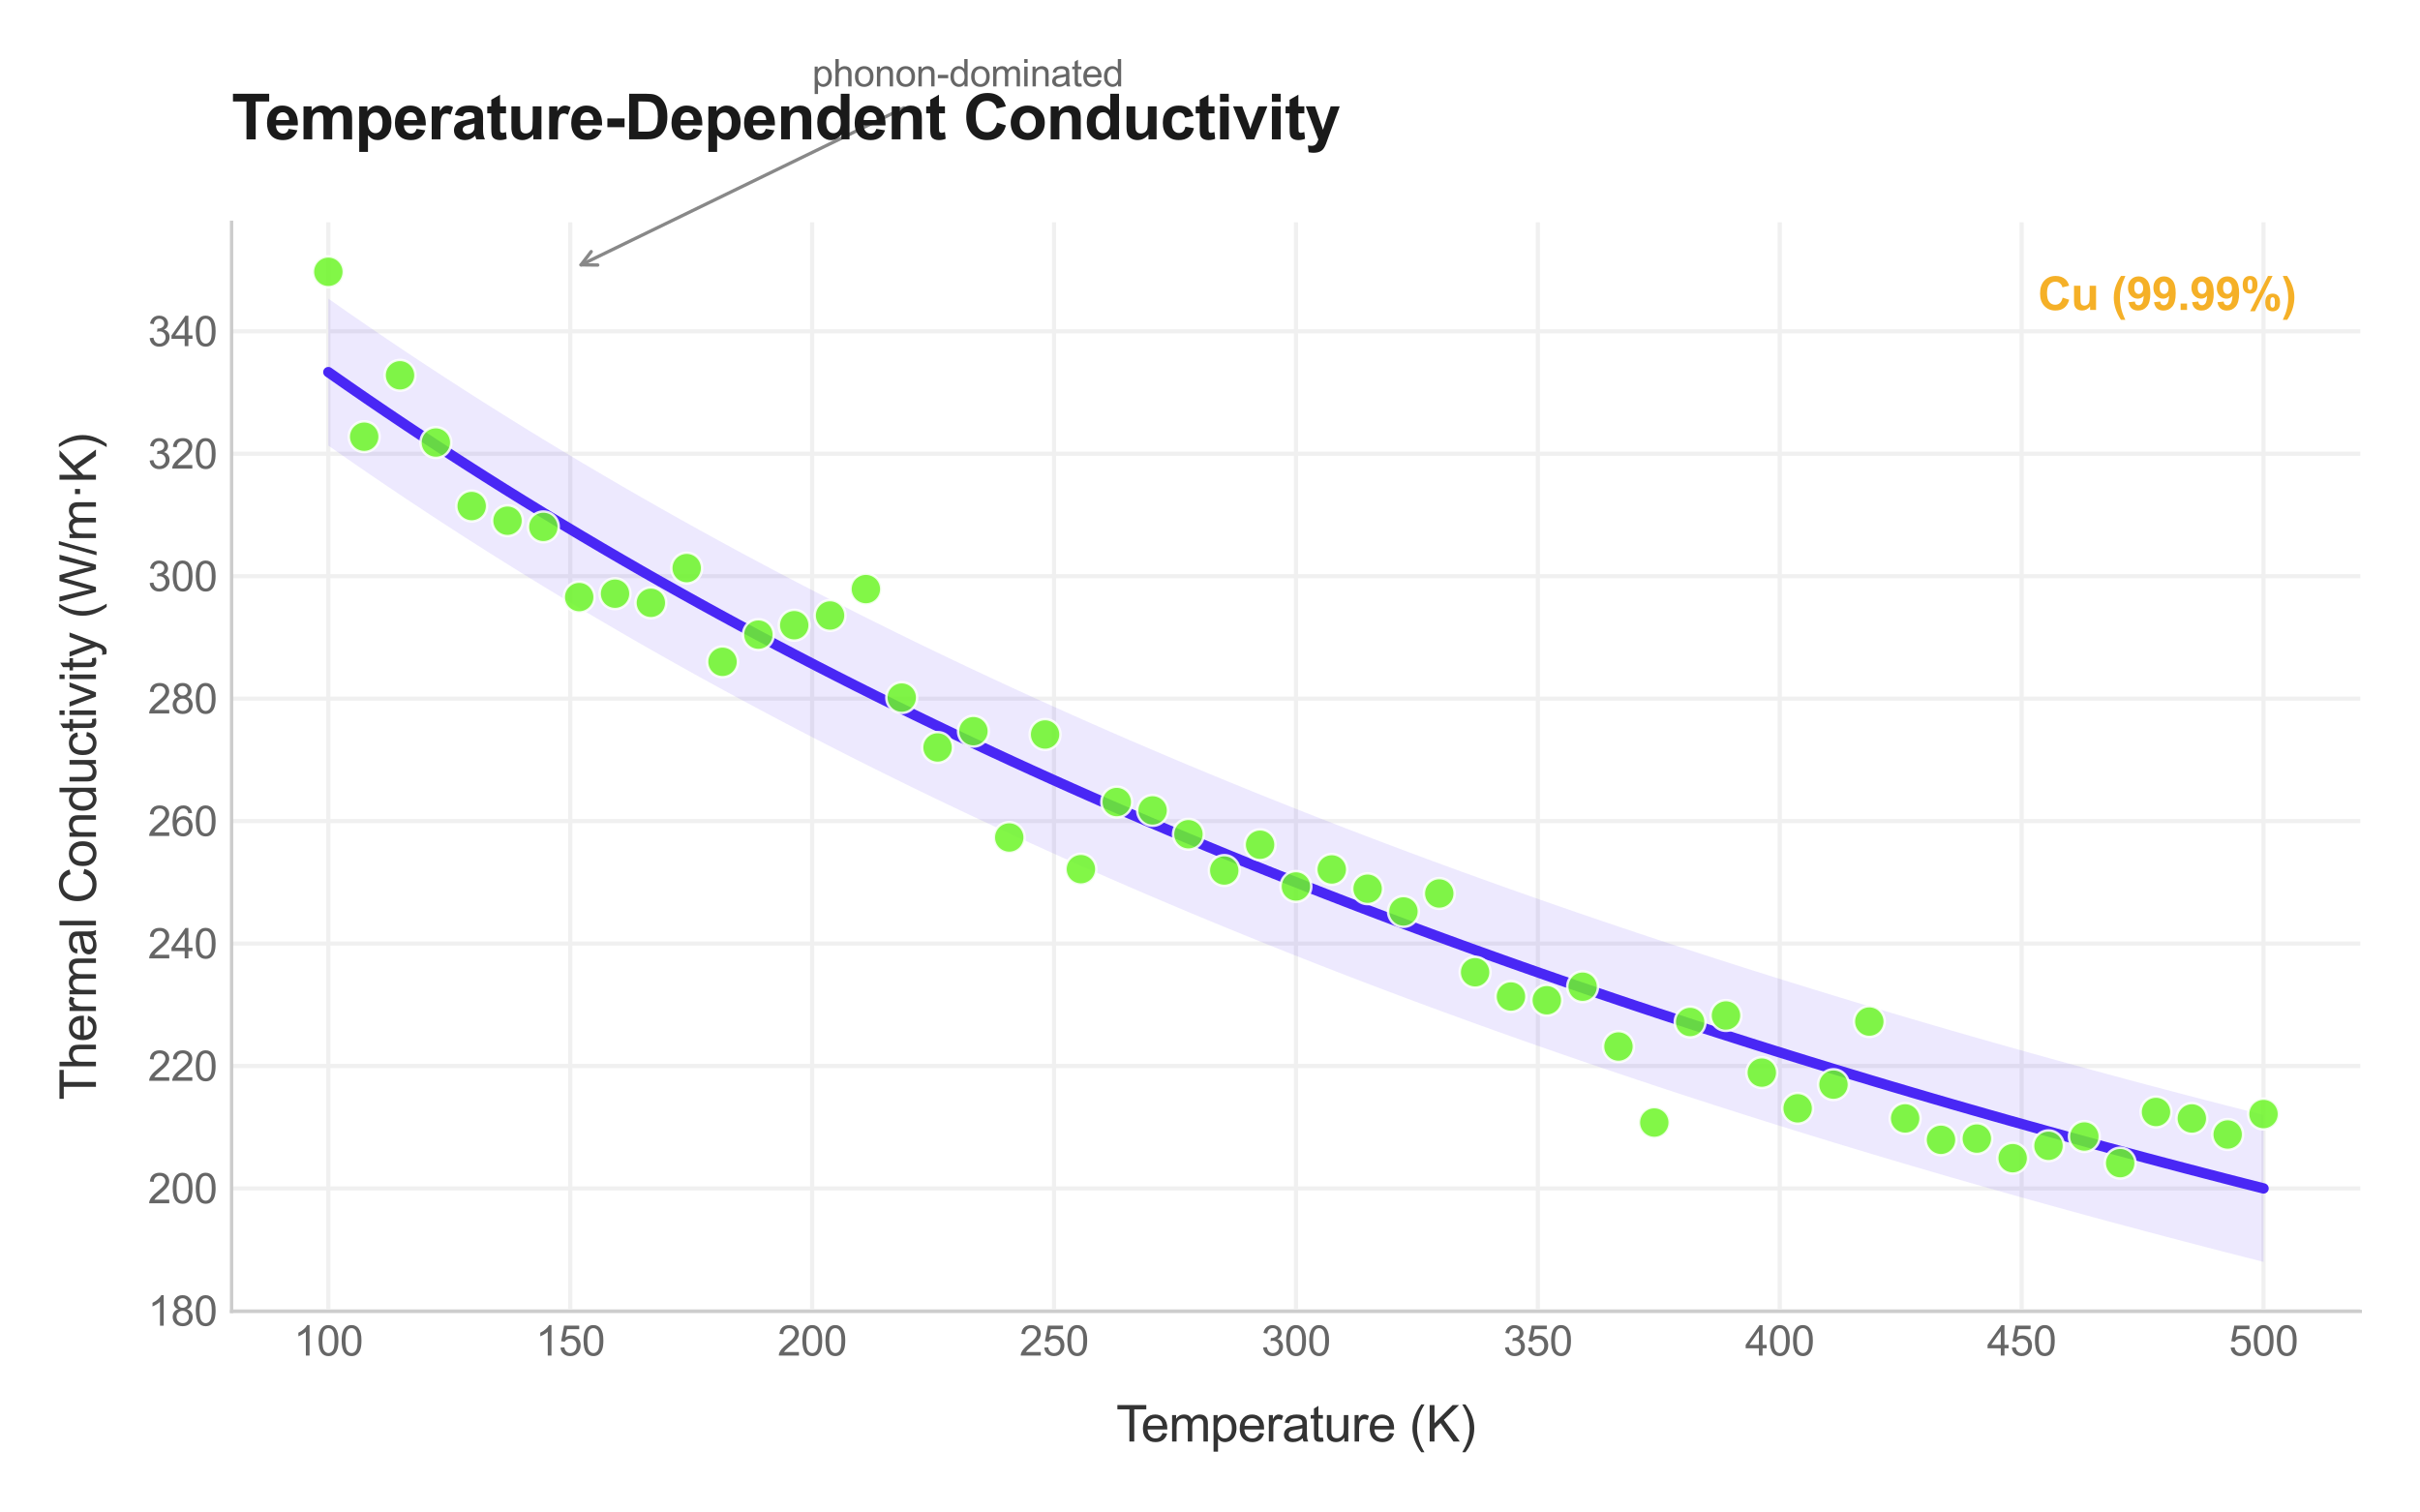<?xml version="1.0" encoding="utf-8" standalone="no"?>
<!DOCTYPE svg PUBLIC "-//W3C//DTD SVG 1.1//EN"
  "http://www.w3.org/Graphics/SVG/1.1/DTD/svg11.dtd">
<svg xmlns:xlink="http://www.w3.org/1999/xlink" viewBox="0 0 583.548 364.532" xmlns="http://www.w3.org/2000/svg" version="1.1">
 <defs>
  <style type="text/css">*{stroke-linejoin: round; stroke-linecap: butt}</style>
 </defs>
 <g id="figure_1">
  <g id="patch_1">
   <path d="M 0 364.532 
L 583.548 364.532 
L 583.548 0 
L 0 0 
z
" style="fill: #ffffff"/>
  </g>
  <g id="axes_1">
   <g id="patch_2">
    <path d="M 55.844 316.226 
L 569.148 316.226 
L 569.148 53.604 
L 55.844 53.604 
z
" style="fill: #ffffff"/>
   </g>
   <g id="matplotlib.axis_1">
    <g id="xtick_1">
     <g id="line2d_1">
      <path d="M 79.176 316.226 
L 79.176 53.604 
" clip-path="url(#p99de732d0a)" style="fill: none; stroke: #f0f0f0; stroke-linecap: round"/>
     </g>
     <g id="text_1">
      <!-- 100 -->
      <g style="fill: #666666" transform="translate(70.835 326.884) scale(0.1 -0.1)">
       <defs>
        <path id="ArialMT-31" d="M 2384 0 
L 1822 0 
L 1822 3584 
Q 1619 3391 1289 3197 
Q 959 3003 697 2906 
L 697 3450 
Q 1169 3672 1522 3987 
Q 1875 4303 2022 4600 
L 2384 4600 
L 2384 0 
z
" transform="scale(0.016)"/>
        <path id="ArialMT-30" d="M 266 2259 
Q 266 3072 433 3567 
Q 600 4063 929 4331 
Q 1259 4600 1759 4600 
Q 2128 4600 2406 4451 
Q 2684 4303 2865 4023 
Q 3047 3744 3150 3342 
Q 3253 2941 3253 2259 
Q 3253 1453 3087 958 
Q 2922 463 2592 192 
Q 2263 -78 1759 -78 
Q 1097 -78 719 397 
Q 266 969 266 2259 
z
M 844 2259 
Q 844 1131 1108 757 
Q 1372 384 1759 384 
Q 2147 384 2411 759 
Q 2675 1134 2675 2259 
Q 2675 3391 2411 3762 
Q 2147 4134 1753 4134 
Q 1366 4134 1134 3806 
Q 844 3388 844 2259 
z
" transform="scale(0.016)"/>
       </defs>
       <use xlink:href="#ArialMT-31"/>
       <use xlink:href="#ArialMT-30" transform="translate(55.615 0)"/>
       <use xlink:href="#ArialMT-30" transform="translate(111.23 0)"/>
      </g>
     </g>
    </g>
    <g id="xtick_2">
     <g id="line2d_2">
      <path d="M 137.506 316.226 
L 137.506 53.604 
" clip-path="url(#p99de732d0a)" style="fill: none; stroke: #f0f0f0; stroke-linecap: round"/>
     </g>
     <g id="text_2">
      <!-- 150 -->
      <g style="fill: #666666" transform="translate(129.165 326.884) scale(0.1 -0.1)">
       <defs>
        <path id="ArialMT-35" d="M 266 1200 
L 856 1250 
Q 922 819 1161 601 
Q 1400 384 1738 384 
Q 2144 384 2425 690 
Q 2706 997 2706 1503 
Q 2706 1984 2436 2262 
Q 2166 2541 1728 2541 
Q 1456 2541 1237 2417 
Q 1019 2294 894 2097 
L 366 2166 
L 809 4519 
L 3088 4519 
L 3088 3981 
L 1259 3981 
L 1013 2750 
Q 1425 3038 1878 3038 
Q 2478 3038 2890 2622 
Q 3303 2206 3303 1553 
Q 3303 931 2941 478 
Q 2500 -78 1738 -78 
Q 1113 -78 717 272 
Q 322 622 266 1200 
z
" transform="scale(0.016)"/>
       </defs>
       <use xlink:href="#ArialMT-31"/>
       <use xlink:href="#ArialMT-35" transform="translate(55.615 0)"/>
       <use xlink:href="#ArialMT-30" transform="translate(111.23 0)"/>
      </g>
     </g>
    </g>
    <g id="xtick_3">
     <g id="line2d_3">
      <path d="M 195.836 316.226 
L 195.836 53.604 
" clip-path="url(#p99de732d0a)" style="fill: none; stroke: #f0f0f0; stroke-linecap: round"/>
     </g>
     <g id="text_3">
      <!-- 200 -->
      <g style="fill: #666666" transform="translate(187.495 326.884) scale(0.1 -0.1)">
       <defs>
        <path id="ArialMT-32" d="M 3222 541 
L 3222 0 
L 194 0 
Q 188 203 259 391 
Q 375 700 629 1000 
Q 884 1300 1366 1694 
Q 2113 2306 2375 2664 
Q 2638 3022 2638 3341 
Q 2638 3675 2398 3904 
Q 2159 4134 1775 4134 
Q 1369 4134 1125 3890 
Q 881 3647 878 3216 
L 300 3275 
Q 359 3922 746 4261 
Q 1134 4600 1788 4600 
Q 2447 4600 2831 4234 
Q 3216 3869 3216 3328 
Q 3216 3053 3103 2787 
Q 2991 2522 2730 2228 
Q 2469 1934 1863 1422 
Q 1356 997 1212 845 
Q 1069 694 975 541 
L 3222 541 
z
" transform="scale(0.016)"/>
       </defs>
       <use xlink:href="#ArialMT-32"/>
       <use xlink:href="#ArialMT-30" transform="translate(55.615 0)"/>
       <use xlink:href="#ArialMT-30" transform="translate(111.23 0)"/>
      </g>
     </g>
    </g>
    <g id="xtick_4">
     <g id="line2d_4">
      <path d="M 254.166 316.226 
L 254.166 53.604 
" clip-path="url(#p99de732d0a)" style="fill: none; stroke: #f0f0f0; stroke-linecap: round"/>
     </g>
     <g id="text_4">
      <!-- 250 -->
      <g style="fill: #666666" transform="translate(245.825 326.884) scale(0.1 -0.1)">
       <use xlink:href="#ArialMT-32"/>
       <use xlink:href="#ArialMT-35" transform="translate(55.615 0)"/>
       <use xlink:href="#ArialMT-30" transform="translate(111.23 0)"/>
      </g>
     </g>
    </g>
    <g id="xtick_5">
     <g id="line2d_5">
      <path d="M 312.496 316.226 
L 312.496 53.604 
" clip-path="url(#p99de732d0a)" style="fill: none; stroke: #f0f0f0; stroke-linecap: round"/>
     </g>
     <g id="text_5">
      <!-- 300 -->
      <g style="fill: #666666" transform="translate(304.155 326.884) scale(0.1 -0.1)">
       <defs>
        <path id="ArialMT-33" d="M 269 1209 
L 831 1284 
Q 928 806 1161 595 
Q 1394 384 1728 384 
Q 2125 384 2398 659 
Q 2672 934 2672 1341 
Q 2672 1728 2419 1979 
Q 2166 2231 1775 2231 
Q 1616 2231 1378 2169 
L 1441 2663 
Q 1497 2656 1531 2656 
Q 1891 2656 2178 2843 
Q 2466 3031 2466 3422 
Q 2466 3731 2256 3934 
Q 2047 4138 1716 4138 
Q 1388 4138 1169 3931 
Q 950 3725 888 3313 
L 325 3413 
Q 428 3978 793 4289 
Q 1159 4600 1703 4600 
Q 2078 4600 2393 4439 
Q 2709 4278 2876 4000 
Q 3044 3722 3044 3409 
Q 3044 3113 2884 2869 
Q 2725 2625 2413 2481 
Q 2819 2388 3044 2092 
Q 3269 1797 3269 1353 
Q 3269 753 2831 336 
Q 2394 -81 1725 -81 
Q 1122 -81 723 278 
Q 325 638 269 1209 
z
" transform="scale(0.016)"/>
       </defs>
       <use xlink:href="#ArialMT-33"/>
       <use xlink:href="#ArialMT-30" transform="translate(55.615 0)"/>
       <use xlink:href="#ArialMT-30" transform="translate(111.23 0)"/>
      </g>
     </g>
    </g>
    <g id="xtick_6">
     <g id="line2d_6">
      <path d="M 370.826 316.226 
L 370.826 53.604 
" clip-path="url(#p99de732d0a)" style="fill: none; stroke: #f0f0f0; stroke-linecap: round"/>
     </g>
     <g id="text_6">
      <!-- 350 -->
      <g style="fill: #666666" transform="translate(362.485 326.884) scale(0.1 -0.1)">
       <use xlink:href="#ArialMT-33"/>
       <use xlink:href="#ArialMT-35" transform="translate(55.615 0)"/>
       <use xlink:href="#ArialMT-30" transform="translate(111.23 0)"/>
      </g>
     </g>
    </g>
    <g id="xtick_7">
     <g id="line2d_7">
      <path d="M 429.156 316.226 
L 429.156 53.604 
" clip-path="url(#p99de732d0a)" style="fill: none; stroke: #f0f0f0; stroke-linecap: round"/>
     </g>
     <g id="text_7">
      <!-- 400 -->
      <g style="fill: #666666" transform="translate(420.814 326.884) scale(0.1 -0.1)">
       <defs>
        <path id="ArialMT-34" d="M 2069 0 
L 2069 1097 
L 81 1097 
L 81 1613 
L 2172 4581 
L 2631 4581 
L 2631 1613 
L 3250 1613 
L 3250 1097 
L 2631 1097 
L 2631 0 
L 2069 0 
z
M 2069 1613 
L 2069 3678 
L 634 1613 
L 2069 1613 
z
" transform="scale(0.016)"/>
       </defs>
       <use xlink:href="#ArialMT-34"/>
       <use xlink:href="#ArialMT-30" transform="translate(55.615 0)"/>
       <use xlink:href="#ArialMT-30" transform="translate(111.23 0)"/>
      </g>
     </g>
    </g>
    <g id="xtick_8">
     <g id="line2d_8">
      <path d="M 487.486 316.226 
L 487.486 53.604 
" clip-path="url(#p99de732d0a)" style="fill: none; stroke: #f0f0f0; stroke-linecap: round"/>
     </g>
     <g id="text_8">
      <!-- 450 -->
      <g style="fill: #666666" transform="translate(479.144 326.884) scale(0.1 -0.1)">
       <use xlink:href="#ArialMT-34"/>
       <use xlink:href="#ArialMT-35" transform="translate(55.615 0)"/>
       <use xlink:href="#ArialMT-30" transform="translate(111.23 0)"/>
      </g>
     </g>
    </g>
    <g id="xtick_9">
     <g id="line2d_9">
      <path d="M 545.816 316.226 
L 545.816 53.604 
" clip-path="url(#p99de732d0a)" style="fill: none; stroke: #f0f0f0; stroke-linecap: round"/>
     </g>
     <g id="text_9">
      <!-- 500 -->
      <g style="fill: #666666" transform="translate(537.474 326.884) scale(0.1 -0.1)">
       <use xlink:href="#ArialMT-35"/>
       <use xlink:href="#ArialMT-30" transform="translate(55.615 0)"/>
       <use xlink:href="#ArialMT-30" transform="translate(111.23 0)"/>
      </g>
     </g>
    </g>
    <g id="text_10">
     <!-- Temperature (K) -->
     <g style="fill: #333333" transform="translate(269.154 347.607) scale(0.12 -0.12)">
      <defs>
       <path id="ArialMT-54" d="M 1659 0 
L 1659 4041 
L 150 4041 
L 150 4581 
L 3781 4581 
L 3781 4041 
L 2266 4041 
L 2266 0 
L 1659 0 
z
" transform="scale(0.016)"/>
       <path id="ArialMT-65" d="M 2694 1069 
L 3275 997 
Q 3138 488 2766 206 
Q 2394 -75 1816 -75 
Q 1088 -75 661 373 
Q 234 822 234 1631 
Q 234 2469 665 2931 
Q 1097 3394 1784 3394 
Q 2450 3394 2872 2941 
Q 3294 2488 3294 1666 
Q 3294 1616 3291 1516 
L 816 1516 
Q 847 969 1125 678 
Q 1403 388 1819 388 
Q 2128 388 2347 550 
Q 2566 713 2694 1069 
z
M 847 1978 
L 2700 1978 
Q 2663 2397 2488 2606 
Q 2219 2931 1791 2931 
Q 1403 2931 1139 2672 
Q 875 2413 847 1978 
z
" transform="scale(0.016)"/>
       <path id="ArialMT-6d" d="M 422 0 
L 422 3319 
L 925 3319 
L 925 2853 
Q 1081 3097 1340 3245 
Q 1600 3394 1931 3394 
Q 2300 3394 2536 3241 
Q 2772 3088 2869 2813 
Q 3263 3394 3894 3394 
Q 4388 3394 4653 3120 
Q 4919 2847 4919 2278 
L 4919 0 
L 4359 0 
L 4359 2091 
Q 4359 2428 4304 2576 
Q 4250 2725 4106 2815 
Q 3963 2906 3769 2906 
Q 3419 2906 3187 2673 
Q 2956 2441 2956 1928 
L 2956 0 
L 2394 0 
L 2394 2156 
Q 2394 2531 2256 2718 
Q 2119 2906 1806 2906 
Q 1569 2906 1367 2781 
Q 1166 2656 1075 2415 
Q 984 2175 984 1722 
L 984 0 
L 422 0 
z
" transform="scale(0.016)"/>
       <path id="ArialMT-70" d="M 422 -1272 
L 422 3319 
L 934 3319 
L 934 2888 
Q 1116 3141 1344 3267 
Q 1572 3394 1897 3394 
Q 2322 3394 2647 3175 
Q 2972 2956 3137 2557 
Q 3303 2159 3303 1684 
Q 3303 1175 3120 767 
Q 2938 359 2589 142 
Q 2241 -75 1856 -75 
Q 1575 -75 1351 44 
Q 1128 163 984 344 
L 984 -1272 
L 422 -1272 
z
M 931 1641 
Q 931 1000 1190 694 
Q 1450 388 1819 388 
Q 2194 388 2461 705 
Q 2728 1022 2728 1688 
Q 2728 2322 2467 2637 
Q 2206 2953 1844 2953 
Q 1484 2953 1207 2617 
Q 931 2281 931 1641 
z
" transform="scale(0.016)"/>
       <path id="ArialMT-72" d="M 416 0 
L 416 3319 
L 922 3319 
L 922 2816 
Q 1116 3169 1280 3281 
Q 1444 3394 1641 3394 
Q 1925 3394 2219 3213 
L 2025 2691 
Q 1819 2813 1613 2813 
Q 1428 2813 1281 2702 
Q 1134 2591 1072 2394 
Q 978 2094 978 1738 
L 978 0 
L 416 0 
z
" transform="scale(0.016)"/>
       <path id="ArialMT-61" d="M 2588 409 
Q 2275 144 1986 34 
Q 1697 -75 1366 -75 
Q 819 -75 525 192 
Q 231 459 231 875 
Q 231 1119 342 1320 
Q 453 1522 633 1644 
Q 813 1766 1038 1828 
Q 1203 1872 1538 1913 
Q 2219 1994 2541 2106 
Q 2544 2222 2544 2253 
Q 2544 2597 2384 2738 
Q 2169 2928 1744 2928 
Q 1347 2928 1158 2789 
Q 969 2650 878 2297 
L 328 2372 
Q 403 2725 575 2942 
Q 747 3159 1072 3276 
Q 1397 3394 1825 3394 
Q 2250 3394 2515 3294 
Q 2781 3194 2906 3042 
Q 3031 2891 3081 2659 
Q 3109 2516 3109 2141 
L 3109 1391 
Q 3109 606 3145 398 
Q 3181 191 3288 0 
L 2700 0 
Q 2613 175 2588 409 
z
M 2541 1666 
Q 2234 1541 1622 1453 
Q 1275 1403 1131 1340 
Q 988 1278 909 1158 
Q 831 1038 831 891 
Q 831 666 1001 516 
Q 1172 366 1500 366 
Q 1825 366 2078 508 
Q 2331 650 2450 897 
Q 2541 1088 2541 1459 
L 2541 1666 
z
" transform="scale(0.016)"/>
       <path id="ArialMT-74" d="M 1650 503 
L 1731 6 
Q 1494 -44 1306 -44 
Q 1000 -44 831 53 
Q 663 150 594 308 
Q 525 466 525 972 
L 525 2881 
L 113 2881 
L 113 3319 
L 525 3319 
L 525 4141 
L 1084 4478 
L 1084 3319 
L 1650 3319 
L 1650 2881 
L 1084 2881 
L 1084 941 
Q 1084 700 1114 631 
Q 1144 563 1211 522 
Q 1278 481 1403 481 
Q 1497 481 1650 503 
z
" transform="scale(0.016)"/>
       <path id="ArialMT-75" d="M 2597 0 
L 2597 488 
Q 2209 -75 1544 -75 
Q 1250 -75 995 37 
Q 741 150 617 320 
Q 494 491 444 738 
Q 409 903 409 1263 
L 409 3319 
L 972 3319 
L 972 1478 
Q 972 1038 1006 884 
Q 1059 663 1231 536 
Q 1403 409 1656 409 
Q 1909 409 2131 539 
Q 2353 669 2445 892 
Q 2538 1116 2538 1541 
L 2538 3319 
L 3100 3319 
L 3100 0 
L 2597 0 
z
" transform="scale(0.016)"/>
       <path id="ArialMT-20" transform="scale(0.016)"/>
       <path id="ArialMT-28" d="M 1497 -1347 
Q 1031 -759 709 28 
Q 388 816 388 1659 
Q 388 2403 628 3084 
Q 909 3875 1497 4659 
L 1900 4659 
Q 1522 4009 1400 3731 
Q 1209 3300 1100 2831 
Q 966 2247 966 1656 
Q 966 153 1900 -1347 
L 1497 -1347 
z
" transform="scale(0.016)"/>
       <path id="ArialMT-4b" d="M 469 0 
L 469 4581 
L 1075 4581 
L 1075 2309 
L 3350 4581 
L 4172 4581 
L 2250 2725 
L 4256 0 
L 3456 0 
L 1825 2319 
L 1075 1588 
L 1075 0 
L 469 0 
z
" transform="scale(0.016)"/>
       <path id="ArialMT-29" d="M 791 -1347 
L 388 -1347 
Q 1322 153 1322 1656 
Q 1322 2244 1188 2822 
Q 1081 3291 891 3722 
Q 769 4003 388 4659 
L 791 4659 
Q 1378 3875 1659 3084 
Q 1900 2403 1900 1659 
Q 1900 816 1576 28 
Q 1253 -759 791 -1347 
z
" transform="scale(0.016)"/>
      </defs>
      <use xlink:href="#ArialMT-54"/>
      <use xlink:href="#ArialMT-65" transform="translate(49.959 0)"/>
      <use xlink:href="#ArialMT-6d" transform="translate(105.574 0)"/>
      <use xlink:href="#ArialMT-70" transform="translate(188.875 0)"/>
      <use xlink:href="#ArialMT-65" transform="translate(244.49 0)"/>
      <use xlink:href="#ArialMT-72" transform="translate(300.105 0)"/>
      <use xlink:href="#ArialMT-61" transform="translate(333.406 0)"/>
      <use xlink:href="#ArialMT-74" transform="translate(389.021 0)"/>
      <use xlink:href="#ArialMT-75" transform="translate(416.805 0)"/>
      <use xlink:href="#ArialMT-72" transform="translate(472.42 0)"/>
      <use xlink:href="#ArialMT-65" transform="translate(505.721 0)"/>
      <use xlink:href="#ArialMT-20" transform="translate(561.336 0)"/>
      <use xlink:href="#ArialMT-28" transform="translate(589.119 0)"/>
      <use xlink:href="#ArialMT-4b" transform="translate(622.42 0)"/>
      <use xlink:href="#ArialMT-29" transform="translate(689.119 0)"/>
     </g>
    </g>
   </g>
   <g id="matplotlib.axis_2">
    <g id="ytick_1">
     <g id="line2d_10">
      <path d="M 55.844 316.099 
L 569.148 316.099 
" clip-path="url(#p99de732d0a)" style="fill: none; stroke: #f0f0f0; stroke-linecap: round"/>
     </g>
     <g id="text_11">
      <!-- 180 -->
      <g style="fill: #666666" transform="translate(35.661 319.678) scale(0.1 -0.1)">
       <defs>
        <path id="ArialMT-38" d="M 1131 2484 
Q 781 2613 612 2850 
Q 444 3088 444 3419 
Q 444 3919 803 4259 
Q 1163 4600 1759 4600 
Q 2359 4600 2725 4251 
Q 3091 3903 3091 3403 
Q 3091 3084 2923 2848 
Q 2756 2613 2416 2484 
Q 2838 2347 3058 2040 
Q 3278 1734 3278 1309 
Q 3278 722 2862 322 
Q 2447 -78 1769 -78 
Q 1091 -78 675 323 
Q 259 725 259 1325 
Q 259 1772 486 2073 
Q 713 2375 1131 2484 
z
M 1019 3438 
Q 1019 3113 1228 2906 
Q 1438 2700 1772 2700 
Q 2097 2700 2305 2904 
Q 2513 3109 2513 3406 
Q 2513 3716 2298 3927 
Q 2084 4138 1766 4138 
Q 1444 4138 1231 3931 
Q 1019 3725 1019 3438 
z
M 838 1322 
Q 838 1081 952 856 
Q 1066 631 1291 507 
Q 1516 384 1775 384 
Q 2178 384 2440 643 
Q 2703 903 2703 1303 
Q 2703 1709 2433 1975 
Q 2163 2241 1756 2241 
Q 1359 2241 1098 1978 
Q 838 1716 838 1322 
z
" transform="scale(0.016)"/>
       </defs>
       <use xlink:href="#ArialMT-31"/>
       <use xlink:href="#ArialMT-38" transform="translate(55.615 0)"/>
       <use xlink:href="#ArialMT-30" transform="translate(111.23 0)"/>
      </g>
     </g>
    </g>
    <g id="ytick_2">
     <g id="line2d_11">
      <path d="M 55.844 286.573 
L 569.148 286.573 
" clip-path="url(#p99de732d0a)" style="fill: none; stroke: #f0f0f0; stroke-linecap: round"/>
     </g>
     <g id="text_12">
      <!-- 200 -->
      <g style="fill: #666666" transform="translate(35.661 290.152) scale(0.1 -0.1)">
       <use xlink:href="#ArialMT-32"/>
       <use xlink:href="#ArialMT-30" transform="translate(55.615 0)"/>
       <use xlink:href="#ArialMT-30" transform="translate(111.23 0)"/>
      </g>
     </g>
    </g>
    <g id="ytick_3">
     <g id="line2d_12">
      <path d="M 55.844 257.047 
L 569.148 257.047 
" clip-path="url(#p99de732d0a)" style="fill: none; stroke: #f0f0f0; stroke-linecap: round"/>
     </g>
     <g id="text_13">
      <!-- 220 -->
      <g style="fill: #666666" transform="translate(35.661 260.626) scale(0.1 -0.1)">
       <use xlink:href="#ArialMT-32"/>
       <use xlink:href="#ArialMT-32" transform="translate(55.615 0)"/>
       <use xlink:href="#ArialMT-30" transform="translate(111.23 0)"/>
      </g>
     </g>
    </g>
    <g id="ytick_4">
     <g id="line2d_13">
      <path d="M 55.844 227.522 
L 569.148 227.522 
" clip-path="url(#p99de732d0a)" style="fill: none; stroke: #f0f0f0; stroke-linecap: round"/>
     </g>
     <g id="text_14">
      <!-- 240 -->
      <g style="fill: #666666" transform="translate(35.661 231.101) scale(0.1 -0.1)">
       <use xlink:href="#ArialMT-32"/>
       <use xlink:href="#ArialMT-34" transform="translate(55.615 0)"/>
       <use xlink:href="#ArialMT-30" transform="translate(111.23 0)"/>
      </g>
     </g>
    </g>
    <g id="ytick_5">
     <g id="line2d_14">
      <path d="M 55.844 197.996 
L 569.148 197.996 
" clip-path="url(#p99de732d0a)" style="fill: none; stroke: #f0f0f0; stroke-linecap: round"/>
     </g>
     <g id="text_15">
      <!-- 260 -->
      <g style="fill: #666666" transform="translate(35.661 201.575) scale(0.1 -0.1)">
       <defs>
        <path id="ArialMT-36" d="M 3184 3459 
L 2625 3416 
Q 2550 3747 2413 3897 
Q 2184 4138 1850 4138 
Q 1581 4138 1378 3988 
Q 1113 3794 959 3422 
Q 806 3050 800 2363 
Q 1003 2672 1297 2822 
Q 1591 2972 1913 2972 
Q 2475 2972 2870 2558 
Q 3266 2144 3266 1488 
Q 3266 1056 3080 686 
Q 2894 316 2569 119 
Q 2244 -78 1831 -78 
Q 1128 -78 684 439 
Q 241 956 241 2144 
Q 241 3472 731 4075 
Q 1159 4600 1884 4600 
Q 2425 4600 2770 4297 
Q 3116 3994 3184 3459 
z
M 888 1484 
Q 888 1194 1011 928 
Q 1134 663 1356 523 
Q 1578 384 1822 384 
Q 2178 384 2434 671 
Q 2691 959 2691 1453 
Q 2691 1928 2437 2201 
Q 2184 2475 1800 2475 
Q 1419 2475 1153 2201 
Q 888 1928 888 1484 
z
" transform="scale(0.016)"/>
       </defs>
       <use xlink:href="#ArialMT-32"/>
       <use xlink:href="#ArialMT-36" transform="translate(55.615 0)"/>
       <use xlink:href="#ArialMT-30" transform="translate(111.23 0)"/>
      </g>
     </g>
    </g>
    <g id="ytick_6">
     <g id="line2d_15">
      <path d="M 55.844 168.47 
L 569.148 168.47 
" clip-path="url(#p99de732d0a)" style="fill: none; stroke: #f0f0f0; stroke-linecap: round"/>
     </g>
     <g id="text_16">
      <!-- 280 -->
      <g style="fill: #666666" transform="translate(35.661 172.049) scale(0.1 -0.1)">
       <use xlink:href="#ArialMT-32"/>
       <use xlink:href="#ArialMT-38" transform="translate(55.615 0)"/>
       <use xlink:href="#ArialMT-30" transform="translate(111.23 0)"/>
      </g>
     </g>
    </g>
    <g id="ytick_7">
     <g id="line2d_16">
      <path d="M 55.844 138.945 
L 569.148 138.945 
" clip-path="url(#p99de732d0a)" style="fill: none; stroke: #f0f0f0; stroke-linecap: round"/>
     </g>
     <g id="text_17">
      <!-- 300 -->
      <g style="fill: #666666" transform="translate(35.661 142.524) scale(0.1 -0.1)">
       <use xlink:href="#ArialMT-33"/>
       <use xlink:href="#ArialMT-30" transform="translate(55.615 0)"/>
       <use xlink:href="#ArialMT-30" transform="translate(111.23 0)"/>
      </g>
     </g>
    </g>
    <g id="ytick_8">
     <g id="line2d_17">
      <path d="M 55.844 109.419 
L 569.148 109.419 
" clip-path="url(#p99de732d0a)" style="fill: none; stroke: #f0f0f0; stroke-linecap: round"/>
     </g>
     <g id="text_18">
      <!-- 320 -->
      <g style="fill: #666666" transform="translate(35.661 112.998) scale(0.1 -0.1)">
       <use xlink:href="#ArialMT-33"/>
       <use xlink:href="#ArialMT-32" transform="translate(55.615 0)"/>
       <use xlink:href="#ArialMT-30" transform="translate(111.23 0)"/>
      </g>
     </g>
    </g>
    <g id="ytick_9">
     <g id="line2d_18">
      <path d="M 55.844 79.893 
L 569.148 79.893 
" clip-path="url(#p99de732d0a)" style="fill: none; stroke: #f0f0f0; stroke-linecap: round"/>
     </g>
     <g id="text_19">
      <!-- 340 -->
      <g style="fill: #666666" transform="translate(35.661 83.472) scale(0.1 -0.1)">
       <use xlink:href="#ArialMT-33"/>
       <use xlink:href="#ArialMT-34" transform="translate(55.615 0)"/>
       <use xlink:href="#ArialMT-30" transform="translate(111.23 0)"/>
      </g>
     </g>
    </g>
    <g id="text_20">
     <!-- Thermal Conductivity (W/m·K) -->
     <g style="fill: #333333" transform="translate(23.136 265.255) rotate(-90) scale(0.12 -0.12)">
      <defs>
       <path id="ArialMT-68" d="M 422 0 
L 422 4581 
L 984 4581 
L 984 2938 
Q 1378 3394 1978 3394 
Q 2347 3394 2619 3248 
Q 2891 3103 3008 2847 
Q 3125 2591 3125 2103 
L 3125 0 
L 2563 0 
L 2563 2103 
Q 2563 2525 2380 2717 
Q 2197 2909 1863 2909 
Q 1613 2909 1392 2779 
Q 1172 2650 1078 2428 
Q 984 2206 984 1816 
L 984 0 
L 422 0 
z
" transform="scale(0.016)"/>
       <path id="ArialMT-6c" d="M 409 0 
L 409 4581 
L 972 4581 
L 972 0 
L 409 0 
z
" transform="scale(0.016)"/>
       <path id="ArialMT-43" d="M 3763 1606 
L 4369 1453 
Q 4178 706 3683 314 
Q 3188 -78 2472 -78 
Q 1731 -78 1267 223 
Q 803 525 561 1097 
Q 319 1669 319 2325 
Q 319 3041 592 3573 
Q 866 4106 1370 4382 
Q 1875 4659 2481 4659 
Q 3169 4659 3637 4309 
Q 4106 3959 4291 3325 
L 3694 3184 
Q 3534 3684 3231 3912 
Q 2928 4141 2469 4141 
Q 1941 4141 1586 3887 
Q 1231 3634 1087 3207 
Q 944 2781 944 2328 
Q 944 1744 1114 1308 
Q 1284 872 1643 656 
Q 2003 441 2422 441 
Q 2931 441 3284 734 
Q 3638 1028 3763 1606 
z
" transform="scale(0.016)"/>
       <path id="ArialMT-6f" d="M 213 1659 
Q 213 2581 725 3025 
Q 1153 3394 1769 3394 
Q 2453 3394 2887 2945 
Q 3322 2497 3322 1706 
Q 3322 1066 3130 698 
Q 2938 331 2570 128 
Q 2203 -75 1769 -75 
Q 1072 -75 642 372 
Q 213 819 213 1659 
z
M 791 1659 
Q 791 1022 1069 705 
Q 1347 388 1769 388 
Q 2188 388 2466 706 
Q 2744 1025 2744 1678 
Q 2744 2294 2464 2611 
Q 2184 2928 1769 2928 
Q 1347 2928 1069 2612 
Q 791 2297 791 1659 
z
" transform="scale(0.016)"/>
       <path id="ArialMT-6e" d="M 422 0 
L 422 3319 
L 928 3319 
L 928 2847 
Q 1294 3394 1984 3394 
Q 2284 3394 2536 3286 
Q 2788 3178 2913 3003 
Q 3038 2828 3088 2588 
Q 3119 2431 3119 2041 
L 3119 0 
L 2556 0 
L 2556 2019 
Q 2556 2363 2490 2533 
Q 2425 2703 2258 2804 
Q 2091 2906 1866 2906 
Q 1506 2906 1245 2678 
Q 984 2450 984 1813 
L 984 0 
L 422 0 
z
" transform="scale(0.016)"/>
       <path id="ArialMT-64" d="M 2575 0 
L 2575 419 
Q 2259 -75 1647 -75 
Q 1250 -75 917 144 
Q 584 363 401 755 
Q 219 1147 219 1656 
Q 219 2153 384 2558 
Q 550 2963 881 3178 
Q 1213 3394 1622 3394 
Q 1922 3394 2156 3267 
Q 2391 3141 2538 2938 
L 2538 4581 
L 3097 4581 
L 3097 0 
L 2575 0 
z
M 797 1656 
Q 797 1019 1065 703 
Q 1334 388 1700 388 
Q 2069 388 2326 689 
Q 2584 991 2584 1609 
Q 2584 2291 2321 2609 
Q 2059 2928 1675 2928 
Q 1300 2928 1048 2622 
Q 797 2316 797 1656 
z
" transform="scale(0.016)"/>
       <path id="ArialMT-63" d="M 2588 1216 
L 3141 1144 
Q 3050 572 2676 248 
Q 2303 -75 1759 -75 
Q 1078 -75 664 370 
Q 250 816 250 1647 
Q 250 2184 428 2587 
Q 606 2991 970 3192 
Q 1334 3394 1763 3394 
Q 2303 3394 2647 3120 
Q 2991 2847 3088 2344 
L 2541 2259 
Q 2463 2594 2264 2762 
Q 2066 2931 1784 2931 
Q 1359 2931 1093 2626 
Q 828 2322 828 1663 
Q 828 994 1084 691 
Q 1341 388 1753 388 
Q 2084 388 2306 591 
Q 2528 794 2588 1216 
z
" transform="scale(0.016)"/>
       <path id="ArialMT-69" d="M 425 3934 
L 425 4581 
L 988 4581 
L 988 3934 
L 425 3934 
z
M 425 0 
L 425 3319 
L 988 3319 
L 988 0 
L 425 0 
z
" transform="scale(0.016)"/>
       <path id="ArialMT-76" d="M 1344 0 
L 81 3319 
L 675 3319 
L 1388 1331 
Q 1503 1009 1600 663 
Q 1675 925 1809 1294 
L 2547 3319 
L 3125 3319 
L 1869 0 
L 1344 0 
z
" transform="scale(0.016)"/>
       <path id="ArialMT-79" d="M 397 -1278 
L 334 -750 
Q 519 -800 656 -800 
Q 844 -800 956 -737 
Q 1069 -675 1141 -563 
Q 1194 -478 1313 -144 
Q 1328 -97 1363 -6 
L 103 3319 
L 709 3319 
L 1400 1397 
Q 1534 1031 1641 628 
Q 1738 1016 1872 1384 
L 2581 3319 
L 3144 3319 
L 1881 -56 
Q 1678 -603 1566 -809 
Q 1416 -1088 1222 -1217 
Q 1028 -1347 759 -1347 
Q 597 -1347 397 -1278 
z
" transform="scale(0.016)"/>
       <path id="ArialMT-57" d="M 1294 0 
L 78 4581 
L 700 4581 
L 1397 1578 
Q 1509 1106 1591 641 
Q 1766 1375 1797 1488 
L 2669 4581 
L 3400 4581 
L 4056 2263 
Q 4303 1400 4413 641 
Q 4500 1075 4641 1638 
L 5359 4581 
L 5969 4581 
L 4713 0 
L 4128 0 
L 3163 3491 
Q 3041 3928 3019 4028 
Q 2947 3713 2884 3491 
L 1913 0 
L 1294 0 
z
" transform="scale(0.016)"/>
       <path id="ArialMT-2f" d="M 0 -78 
L 1328 4659 
L 1778 4659 
L 453 -78 
L 0 -78 
z
" transform="scale(0.016)"/>
       <path id="ArialMT-b7" d="M 744 1991 
L 744 2631 
L 1384 2631 
L 1384 1991 
L 744 1991 
z
" transform="scale(0.016)"/>
      </defs>
      <use xlink:href="#ArialMT-54"/>
      <use xlink:href="#ArialMT-68" transform="translate(61.084 0)"/>
      <use xlink:href="#ArialMT-65" transform="translate(116.699 0)"/>
      <use xlink:href="#ArialMT-72" transform="translate(172.314 0)"/>
      <use xlink:href="#ArialMT-6d" transform="translate(205.615 0)"/>
      <use xlink:href="#ArialMT-61" transform="translate(288.916 0)"/>
      <use xlink:href="#ArialMT-6c" transform="translate(344.531 0)"/>
      <use xlink:href="#ArialMT-20" transform="translate(366.748 0)"/>
      <use xlink:href="#ArialMT-43" transform="translate(394.531 0)"/>
      <use xlink:href="#ArialMT-6f" transform="translate(466.748 0)"/>
      <use xlink:href="#ArialMT-6e" transform="translate(522.363 0)"/>
      <use xlink:href="#ArialMT-64" transform="translate(577.979 0)"/>
      <use xlink:href="#ArialMT-75" transform="translate(633.594 0)"/>
      <use xlink:href="#ArialMT-63" transform="translate(689.209 0)"/>
      <use xlink:href="#ArialMT-74" transform="translate(739.209 0)"/>
      <use xlink:href="#ArialMT-69" transform="translate(766.992 0)"/>
      <use xlink:href="#ArialMT-76" transform="translate(789.209 0)"/>
      <use xlink:href="#ArialMT-69" transform="translate(839.209 0)"/>
      <use xlink:href="#ArialMT-74" transform="translate(861.426 0)"/>
      <use xlink:href="#ArialMT-79" transform="translate(889.209 0)"/>
      <use xlink:href="#ArialMT-20" transform="translate(939.209 0)"/>
      <use xlink:href="#ArialMT-28" transform="translate(966.992 0)"/>
      <use xlink:href="#ArialMT-57" transform="translate(1000.293 0)"/>
      <use xlink:href="#ArialMT-2f" transform="translate(1094.678 0)"/>
      <use xlink:href="#ArialMT-6d" transform="translate(1122.461 0)"/>
      <use xlink:href="#ArialMT-b7" transform="translate(1205.762 0)"/>
      <use xlink:href="#ArialMT-4b" transform="translate(1239.062 0)"/>
      <use xlink:href="#ArialMT-29" transform="translate(1305.762 0)"/>
     </g>
    </g>
   </g>
   <g id="FillBetweenPolyCollection_1">
    <defs>
     <path id="md1f5f7618a" d="M 79.176 -292.513 
L 79.176 -257.082 
L 83.89 -253.79 
L 88.603 -250.542 
L 93.317 -247.337 
L 98.03 -244.174 
L 102.744 -241.053 
L 107.457 -237.971 
L 112.171 -234.93 
L 116.884 -231.927 
L 121.598 -228.962 
L 126.311 -226.035 
L 131.025 -223.144 
L 135.738 -220.29 
L 140.452 -217.47 
L 145.166 -214.686 
L 149.879 -211.935 
L 154.593 -209.218 
L 159.306 -206.534 
L 164.02 -203.882 
L 168.733 -201.262 
L 173.447 -198.673 
L 178.16 -196.114 
L 182.874 -193.586 
L 187.587 -191.087 
L 192.301 -188.616 
L 197.014 -186.175 
L 201.728 -183.761 
L 206.441 -181.375 
L 211.155 -179.016 
L 215.869 -176.683 
L 220.582 -174.377 
L 225.296 -172.096 
L 230.009 -169.841 
L 234.723 -167.61 
L 239.436 -165.404 
L 244.15 -163.222 
L 248.863 -161.063 
L 253.577 -158.928 
L 258.29 -156.816 
L 263.004 -154.726 
L 267.717 -152.659 
L 272.431 -150.613 
L 277.144 -148.588 
L 281.858 -146.585 
L 286.572 -144.603 
L 291.285 -142.641 
L 295.999 -140.699 
L 300.712 -138.778 
L 305.426 -136.875 
L 310.139 -134.992 
L 314.853 -133.128 
L 319.566 -131.283 
L 324.28 -129.456 
L 328.993 -127.647 
L 333.707 -125.857 
L 338.42 -124.083 
L 343.134 -122.327 
L 347.847 -120.588 
L 352.561 -118.866 
L 357.275 -117.161 
L 361.988 -115.472 
L 366.702 -113.799 
L 371.415 -112.142 
L 376.129 -110.5 
L 380.842 -108.874 
L 385.556 -107.264 
L 390.269 -105.668 
L 394.983 -104.087 
L 399.696 -102.521 
L 404.41 -100.969 
L 409.123 -99.431 
L 413.837 -97.908 
L 418.55 -96.398 
L 423.264 -94.902 
L 427.977 -93.419 
L 432.691 -91.949 
L 437.405 -90.493 
L 442.118 -89.049 
L 446.832 -87.619 
L 451.545 -86.201 
L 456.259 -84.795 
L 460.972 -83.401 
L 465.686 -82.02 
L 470.399 -80.65 
L 475.113 -79.293 
L 479.826 -77.947 
L 484.54 -76.612 
L 489.253 -75.289 
L 493.967 -73.977 
L 498.68 -72.676 
L 503.394 -71.386 
L 508.108 -70.106 
L 512.821 -68.838 
L 517.535 -67.579 
L 522.248 -66.332 
L 526.962 -65.094 
L 531.675 -63.867 
L 536.389 -62.649 
L 541.102 -61.442 
L 545.816 -60.244 
L 545.816 -95.675 
L 545.816 -95.675 
L 541.102 -96.873 
L 536.389 -98.08 
L 531.675 -99.298 
L 526.962 -100.525 
L 522.248 -101.763 
L 517.535 -103.01 
L 512.821 -104.268 
L 508.108 -105.537 
L 503.394 -106.817 
L 498.68 -108.107 
L 493.967 -109.408 
L 489.253 -110.72 
L 484.54 -112.043 
L 479.826 -113.377 
L 475.113 -114.724 
L 470.399 -116.081 
L 465.686 -117.451 
L 460.972 -118.832 
L 456.259 -120.226 
L 451.545 -121.631 
L 446.832 -123.05 
L 442.118 -124.48 
L 437.405 -125.924 
L 432.691 -127.38 
L 427.977 -128.85 
L 423.264 -130.332 
L 418.55 -131.829 
L 413.837 -133.338 
L 409.123 -134.862 
L 404.41 -136.4 
L 399.696 -137.952 
L 394.983 -139.518 
L 390.269 -141.099 
L 385.556 -142.695 
L 380.842 -144.305 
L 376.129 -145.931 
L 371.415 -147.573 
L 366.702 -149.23 
L 361.988 -150.903 
L 357.275 -152.592 
L 352.561 -154.297 
L 347.847 -156.019 
L 343.134 -157.758 
L 338.42 -159.514 
L 333.707 -161.287 
L 328.993 -163.078 
L 324.28 -164.887 
L 319.566 -166.714 
L 314.853 -168.559 
L 310.139 -170.423 
L 305.426 -172.306 
L 300.712 -174.209 
L 295.999 -176.13 
L 291.285 -178.072 
L 286.572 -180.034 
L 281.858 -182.016 
L 277.144 -184.019 
L 272.431 -186.044 
L 267.717 -188.089 
L 263.004 -190.157 
L 258.29 -192.247 
L 253.577 -194.359 
L 248.863 -196.494 
L 244.15 -198.653 
L 239.436 -200.835 
L 234.723 -203.041 
L 230.009 -205.271 
L 225.296 -207.527 
L 220.582 -209.808 
L 215.869 -212.114 
L 211.155 -214.447 
L 206.441 -216.806 
L 201.728 -219.192 
L 197.014 -221.606 
L 192.301 -224.047 
L 187.587 -226.517 
L 182.874 -229.017 
L 178.16 -231.545 
L 173.447 -234.104 
L 168.733 -236.693 
L 164.02 -239.313 
L 159.306 -241.965 
L 154.593 -244.649 
L 149.879 -247.366 
L 145.166 -250.117 
L 140.452 -252.901 
L 135.738 -255.72 
L 131.025 -258.575 
L 126.311 -261.466 
L 121.598 -264.393 
L 116.884 -267.358 
L 112.171 -270.36 
L 107.457 -273.402 
L 102.744 -276.483 
L 98.03 -279.605 
L 93.317 -282.768 
L 88.603 -285.973 
L 83.89 -289.221 
L 79.176 -292.513 
z
"/>
    </defs>
    <g clip-path="url(#p99de732d0a)">
     <use xlink:href="#md1f5f7618a" x="0" y="364.532" style="fill: #4927f5; fill-opacity: 0.1"/>
    </g>
   </g>
   <g id="patch_3">
    <path d="M 55.844 316.226 
L 55.844 53.604 
" style="fill: none; stroke: #cccccc; stroke-width: 0.8; stroke-linejoin: miter; stroke-linecap: square"/>
   </g>
   <g id="patch_4">
    <path d="M 55.844 316.226 
L 569.148 316.226 
" style="fill: none; stroke: #cccccc; stroke-width: 0.8; stroke-linejoin: miter; stroke-linecap: square"/>
   </g>
   <g id="line2d_19">
    <path d="M 79.176 89.735 
L 83.89 93.027 
L 88.603 96.275 
L 93.317 99.48 
L 98.03 102.643 
L 102.744 105.764 
L 107.457 108.846 
L 112.171 111.887 
L 116.884 114.89 
L 121.598 117.855 
L 126.311 120.782 
L 131.025 123.673 
L 135.738 126.527 
L 140.452 129.347 
L 145.166 132.131 
L 149.879 134.882 
L 154.593 137.599 
L 159.306 140.283 
L 164.02 142.935 
L 168.733 145.555 
L 173.447 148.144 
L 178.16 150.703 
L 182.874 153.231 
L 187.587 155.73 
L 192.301 158.201 
L 197.014 160.642 
L 201.728 163.056 
L 206.441 165.442 
L 211.155 167.801 
L 215.869 170.134 
L 220.582 172.44 
L 225.296 174.721 
L 230.009 176.976 
L 234.723 179.207 
L 239.436 181.413 
L 244.15 183.595 
L 248.863 185.754 
L 253.577 187.889 
L 258.29 190.001 
L 263.004 192.091 
L 267.717 194.159 
L 272.431 196.204 
L 277.144 198.229 
L 281.858 200.232 
L 286.572 202.214 
L 291.285 204.176 
L 295.999 206.118 
L 300.712 208.039 
L 305.426 209.942 
L 310.139 211.825 
L 314.853 213.689 
L 319.566 215.534 
L 324.28 217.361 
L 328.993 219.17 
L 333.707 220.961 
L 338.42 222.734 
L 343.134 224.49 
L 347.847 226.229 
L 352.561 227.951 
L 357.275 229.656 
L 361.988 231.345 
L 366.702 233.018 
L 371.415 234.675 
L 376.129 236.317 
L 380.842 237.943 
L 385.556 239.553 
L 390.269 241.149 
L 394.983 242.73 
L 399.696 244.296 
L 404.41 245.848 
L 409.123 247.386 
L 413.837 248.909 
L 418.55 250.419 
L 423.264 251.915 
L 427.977 253.398 
L 432.691 254.868 
L 437.405 256.324 
L 442.118 257.768 
L 446.832 259.198 
L 451.545 260.617 
L 456.259 262.022 
L 460.972 263.416 
L 465.686 264.797 
L 470.399 266.167 
L 475.113 267.524 
L 479.826 268.87 
L 484.54 270.205 
L 489.253 271.528 
L 493.967 272.84 
L 498.68 274.141 
L 503.394 275.431 
L 508.108 276.711 
L 512.821 277.979 
L 517.535 279.238 
L 522.248 280.485 
L 526.962 281.723 
L 531.675 282.95 
L 536.389 284.168 
L 541.102 285.375 
L 545.816 286.573 
" clip-path="url(#p99de732d0a)" style="fill: none; stroke: #4927f5; stroke-width: 2.5; stroke-linecap: round"/>
   </g>
   <g id="patch_5">
    <path d="M 217.957 26.007 
Q 178.631 45.131 140.11 63.864 
" style="fill: none; stroke: #888888; stroke-width: 0.8; stroke-linecap: round"/>
    <path d="M 144.135 63.909 
L 140.11 63.864 
L 142.56 60.671 
" style="fill: none; stroke: #888888; stroke-width: 0.8; stroke-linecap: round"/>
   </g>
   <g id="text_21">
    <!-- phonon-dominated -->
    <g style="fill: #666666" transform="translate(195.836 20.842) scale(0.09 -0.09)">
     <defs>
      <path id="ArialMT-2d" d="M 203 1375 
L 203 1941 
L 1931 1941 
L 1931 1375 
L 203 1375 
z
" transform="scale(0.016)"/>
     </defs>
     <use xlink:href="#ArialMT-70"/>
     <use xlink:href="#ArialMT-68" transform="translate(55.615 0)"/>
     <use xlink:href="#ArialMT-6f" transform="translate(111.23 0)"/>
     <use xlink:href="#ArialMT-6e" transform="translate(166.846 0)"/>
     <use xlink:href="#ArialMT-6f" transform="translate(222.461 0)"/>
     <use xlink:href="#ArialMT-6e" transform="translate(278.076 0)"/>
     <use xlink:href="#ArialMT-2d" transform="translate(333.691 0)"/>
     <use xlink:href="#ArialMT-64" transform="translate(366.992 0)"/>
     <use xlink:href="#ArialMT-6f" transform="translate(422.607 0)"/>
     <use xlink:href="#ArialMT-6d" transform="translate(478.223 0)"/>
     <use xlink:href="#ArialMT-69" transform="translate(561.523 0)"/>
     <use xlink:href="#ArialMT-6e" transform="translate(583.74 0)"/>
     <use xlink:href="#ArialMT-61" transform="translate(639.355 0)"/>
     <use xlink:href="#ArialMT-74" transform="translate(694.971 0)"/>
     <use xlink:href="#ArialMT-65" transform="translate(722.754 0)"/>
     <use xlink:href="#ArialMT-64" transform="translate(778.369 0)"/>
    </g>
   </g>
   <g id="text_22">
    <!-- Cu (99.99%) -->
    <g style="fill: #f5b027" transform="translate(491.399 74.743) scale(0.11 -0.11)">
     <defs>
      <path id="Arial-BoldMT-43" d="M 3397 1684 
L 4294 1400 
Q 4088 650 3608 286 
Q 3128 -78 2391 -78 
Q 1478 -78 890 545 
Q 303 1169 303 2250 
Q 303 3394 893 4026 
Q 1484 4659 2447 4659 
Q 3288 4659 3813 4163 
Q 4125 3869 4281 3319 
L 3366 3100 
Q 3284 3456 3026 3662 
Q 2769 3869 2400 3869 
Q 1891 3869 1573 3503 
Q 1256 3138 1256 2319 
Q 1256 1450 1568 1081 
Q 1881 713 2381 713 
Q 2750 713 3015 947 
Q 3281 1181 3397 1684 
z
" transform="scale(0.016)"/>
      <path id="Arial-BoldMT-75" d="M 2644 0 
L 2644 497 
Q 2463 231 2167 78 
Q 1872 -75 1544 -75 
Q 1209 -75 943 72 
Q 678 219 559 484 
Q 441 750 441 1219 
L 441 3319 
L 1319 3319 
L 1319 1794 
Q 1319 1094 1367 936 
Q 1416 778 1544 686 
Q 1672 594 1869 594 
Q 2094 594 2272 717 
Q 2450 841 2515 1023 
Q 2581 1206 2581 1919 
L 2581 3319 
L 3459 3319 
L 3459 0 
L 2644 0 
z
" transform="scale(0.016)"/>
      <path id="Arial-BoldMT-20" transform="scale(0.016)"/>
      <path id="Arial-BoldMT-28" d="M 1916 -1347 
L 1313 -1347 
Q 834 -625 584 153 
Q 334 931 334 1659 
Q 334 2563 644 3369 
Q 913 4069 1325 4659 
L 1925 4659 
Q 1497 3713 1336 3048 
Q 1175 2384 1175 1641 
Q 1175 1128 1270 590 
Q 1366 53 1531 -431 
Q 1641 -750 1916 -1347 
z
" transform="scale(0.016)"/>
      <path id="Arial-BoldMT-39" d="M 291 1059 
L 1141 1153 
Q 1172 894 1303 769 
Q 1434 644 1650 644 
Q 1922 644 2112 894 
Q 2303 1144 2356 1931 
Q 2025 1547 1528 1547 
Q 988 1547 595 1964 
Q 203 2381 203 3050 
Q 203 3747 617 4173 
Q 1031 4600 1672 4600 
Q 2369 4600 2816 4061 
Q 3263 3522 3263 2288 
Q 3263 1031 2797 475 
Q 2331 -81 1584 -81 
Q 1047 -81 715 205 
Q 384 491 291 1059 
z
M 2278 2978 
Q 2278 3403 2083 3637 
Q 1888 3872 1631 3872 
Q 1388 3872 1227 3680 
Q 1066 3488 1066 3050 
Q 1066 2606 1241 2398 
Q 1416 2191 1678 2191 
Q 1931 2191 2104 2391 
Q 2278 2591 2278 2978 
z
" transform="scale(0.016)"/>
      <path id="Arial-BoldMT-2e" d="M 459 0 
L 459 878 
L 1338 878 
L 1338 0 
L 459 0 
z
" transform="scale(0.016)"/>
      <path id="Arial-BoldMT-25" d="M 278 3450 
Q 278 4066 548 4362 
Q 819 4659 1281 4659 
Q 1759 4659 2029 4364 
Q 2300 4069 2300 3450 
Q 2300 2834 2029 2537 
Q 1759 2241 1297 2241 
Q 819 2241 548 2536 
Q 278 2831 278 3450 
z
M 963 3456 
Q 963 3009 1066 2856 
Q 1144 2744 1281 2744 
Q 1422 2744 1500 2856 
Q 1600 3009 1600 3456 
Q 1600 3903 1500 4053 
Q 1422 4169 1281 4169 
Q 1144 4169 1066 4056 
Q 963 3903 963 3456 
z
M 1950 -175 
L 1300 -175 
L 3741 4659 
L 4372 4659 
L 1950 -175 
z
M 3369 1028 
Q 3369 1644 3639 1941 
Q 3909 2238 4378 2238 
Q 4850 2238 5120 1941 
Q 5391 1644 5391 1028 
Q 5391 409 5120 112 
Q 4850 -184 4388 -184 
Q 3909 -184 3639 112 
Q 3369 409 3369 1028 
z
M 4053 1031 
Q 4053 584 4156 434 
Q 4234 319 4372 319 
Q 4513 319 4588 431 
Q 4691 584 4691 1031 
Q 4691 1478 4591 1631 
Q 4513 1744 4372 1744 
Q 4231 1744 4156 1631 
Q 4053 1478 4053 1031 
z
" transform="scale(0.016)"/>
      <path id="Arial-BoldMT-29" d="M 216 -1347 
Q 475 -791 581 -494 
Q 688 -197 778 190 
Q 869 578 912 926 
Q 956 1275 956 1641 
Q 956 2384 797 3048 
Q 638 3713 209 4659 
L 806 4659 
Q 1278 3988 1539 3234 
Q 1800 2481 1800 1706 
Q 1800 1053 1594 306 
Q 1359 -531 822 -1347 
L 216 -1347 
z
" transform="scale(0.016)"/>
     </defs>
     <use xlink:href="#Arial-BoldMT-43"/>
     <use xlink:href="#Arial-BoldMT-75" transform="translate(72.217 0)"/>
     <use xlink:href="#Arial-BoldMT-20" transform="translate(133.301 0)"/>
     <use xlink:href="#Arial-BoldMT-28" transform="translate(161.084 0)"/>
     <use xlink:href="#Arial-BoldMT-39" transform="translate(194.385 0)"/>
     <use xlink:href="#Arial-BoldMT-39" transform="translate(250 0)"/>
     <use xlink:href="#Arial-BoldMT-2e" transform="translate(305.615 0)"/>
     <use xlink:href="#Arial-BoldMT-39" transform="translate(333.398 0)"/>
     <use xlink:href="#Arial-BoldMT-39" transform="translate(389.014 0)"/>
     <use xlink:href="#Arial-BoldMT-25" transform="translate(444.629 0)"/>
     <use xlink:href="#Arial-BoldMT-29" transform="translate(533.545 0)"/>
    </g>
   </g>
   <g id="text_23">
    <!-- Temperature-Dependent Conductivity -->
    <g style="fill: #1a1a1a" transform="translate(55.844 33.604) scale(0.15 -0.15)">
     <defs>
      <path id="Arial-BoldMT-54" d="M 1497 0 
L 1497 3806 
L 138 3806 
L 138 4581 
L 3778 4581 
L 3778 3806 
L 2422 3806 
L 2422 0 
L 1497 0 
z
" transform="scale(0.016)"/>
      <path id="Arial-BoldMT-65" d="M 2381 1056 
L 3256 909 
Q 3088 428 2723 176 
Q 2359 -75 1813 -75 
Q 947 -75 531 491 
Q 203 944 203 1634 
Q 203 2459 634 2926 
Q 1066 3394 1725 3394 
Q 2466 3394 2894 2905 
Q 3322 2416 3303 1406 
L 1103 1406 
Q 1113 1016 1316 798 
Q 1519 581 1822 581 
Q 2028 581 2168 693 
Q 2309 806 2381 1056 
z
M 2431 1944 
Q 2422 2325 2234 2523 
Q 2047 2722 1778 2722 
Q 1491 2722 1303 2513 
Q 1116 2303 1119 1944 
L 2431 1944 
z
" transform="scale(0.016)"/>
      <path id="Arial-BoldMT-6d" d="M 394 3319 
L 1203 3319 
L 1203 2866 
Q 1638 3394 2238 3394 
Q 2556 3394 2790 3262 
Q 3025 3131 3175 2866 
Q 3394 3131 3647 3262 
Q 3900 3394 4188 3394 
Q 4553 3394 4806 3245 
Q 5059 3097 5184 2809 
Q 5275 2597 5275 2122 
L 5275 0 
L 4397 0 
L 4397 1897 
Q 4397 2391 4306 2534 
Q 4184 2722 3931 2722 
Q 3747 2722 3584 2609 
Q 3422 2497 3350 2280 
Q 3278 2063 3278 1594 
L 3278 0 
L 2400 0 
L 2400 1819 
Q 2400 2303 2353 2443 
Q 2306 2584 2207 2653 
Q 2109 2722 1941 2722 
Q 1738 2722 1575 2612 
Q 1413 2503 1342 2297 
Q 1272 2091 1272 1613 
L 1272 0 
L 394 0 
L 394 3319 
z
" transform="scale(0.016)"/>
      <path id="Arial-BoldMT-70" d="M 434 3319 
L 1253 3319 
L 1253 2831 
Q 1413 3081 1684 3237 
Q 1956 3394 2288 3394 
Q 2866 3394 3269 2941 
Q 3672 2488 3672 1678 
Q 3672 847 3265 386 
Q 2859 -75 2281 -75 
Q 2006 -75 1782 34 
Q 1559 144 1313 409 
L 1313 -1263 
L 434 -1263 
L 434 3319 
z
M 1303 1716 
Q 1303 1156 1525 889 
Q 1747 622 2066 622 
Q 2372 622 2575 867 
Q 2778 1113 2778 1672 
Q 2778 2194 2568 2447 
Q 2359 2700 2050 2700 
Q 1728 2700 1515 2451 
Q 1303 2203 1303 1716 
z
" transform="scale(0.016)"/>
      <path id="Arial-BoldMT-72" d="M 1300 0 
L 422 0 
L 422 3319 
L 1238 3319 
L 1238 2847 
Q 1447 3181 1614 3287 
Q 1781 3394 1994 3394 
Q 2294 3394 2572 3228 
L 2300 2463 
Q 2078 2606 1888 2606 
Q 1703 2606 1575 2504 
Q 1447 2403 1373 2137 
Q 1300 1872 1300 1025 
L 1300 0 
z
" transform="scale(0.016)"/>
      <path id="Arial-BoldMT-61" d="M 1116 2306 
L 319 2450 
Q 453 2931 781 3162 
Q 1109 3394 1756 3394 
Q 2344 3394 2631 3255 
Q 2919 3116 3036 2902 
Q 3153 2688 3153 2116 
L 3144 1091 
Q 3144 653 3186 445 
Q 3228 238 3344 0 
L 2475 0 
Q 2441 88 2391 259 
Q 2369 338 2359 363 
Q 2134 144 1878 34 
Q 1622 -75 1331 -75 
Q 819 -75 523 203 
Q 228 481 228 906 
Q 228 1188 362 1408 
Q 497 1628 739 1745 
Q 981 1863 1438 1950 
Q 2053 2066 2291 2166 
L 2291 2253 
Q 2291 2506 2166 2614 
Q 2041 2722 1694 2722 
Q 1459 2722 1328 2630 
Q 1197 2538 1116 2306 
z
M 2291 1594 
Q 2122 1538 1756 1459 
Q 1391 1381 1278 1306 
Q 1106 1184 1106 997 
Q 1106 813 1243 678 
Q 1381 544 1594 544 
Q 1831 544 2047 700 
Q 2206 819 2256 991 
Q 2291 1103 2291 1419 
L 2291 1594 
z
" transform="scale(0.016)"/>
      <path id="Arial-BoldMT-74" d="M 1981 3319 
L 1981 2619 
L 1381 2619 
L 1381 1281 
Q 1381 875 1398 808 
Q 1416 741 1477 697 
Q 1538 653 1625 653 
Q 1747 653 1978 738 
L 2053 56 
Q 1747 -75 1359 -75 
Q 1122 -75 931 4 
Q 741 84 652 211 
Q 563 338 528 553 
Q 500 706 500 1172 
L 500 2619 
L 97 2619 
L 97 3319 
L 500 3319 
L 500 3978 
L 1381 4491 
L 1381 3319 
L 1981 3319 
z
" transform="scale(0.016)"/>
      <path id="Arial-BoldMT-2d" d="M 359 1222 
L 359 2100 
L 2084 2100 
L 2084 1222 
L 359 1222 
z
" transform="scale(0.016)"/>
      <path id="Arial-BoldMT-44" d="M 463 4581 
L 2153 4581 
Q 2725 4581 3025 4494 
Q 3428 4375 3715 4072 
Q 4003 3769 4153 3330 
Q 4303 2891 4303 2247 
Q 4303 1681 4163 1272 
Q 3991 772 3672 463 
Q 3431 228 3022 97 
Q 2716 0 2203 0 
L 463 0 
L 463 4581 
z
M 1388 3806 
L 1388 772 
L 2078 772 
Q 2466 772 2638 816 
Q 2863 872 3011 1006 
Q 3159 1141 3253 1448 
Q 3347 1756 3347 2288 
Q 3347 2819 3253 3103 
Q 3159 3388 2990 3547 
Q 2822 3706 2563 3763 
Q 2369 3806 1803 3806 
L 1388 3806 
z
" transform="scale(0.016)"/>
      <path id="Arial-BoldMT-6e" d="M 3478 0 
L 2600 0 
L 2600 1694 
Q 2600 2231 2544 2389 
Q 2488 2547 2361 2634 
Q 2234 2722 2056 2722 
Q 1828 2722 1647 2597 
Q 1466 2472 1398 2265 
Q 1331 2059 1331 1503 
L 1331 0 
L 453 0 
L 453 3319 
L 1269 3319 
L 1269 2831 
Q 1703 3394 2363 3394 
Q 2653 3394 2893 3289 
Q 3134 3184 3257 3021 
Q 3381 2859 3429 2653 
Q 3478 2447 3478 2063 
L 3478 0 
z
" transform="scale(0.016)"/>
      <path id="Arial-BoldMT-64" d="M 3503 0 
L 2688 0 
L 2688 488 
Q 2484 203 2207 64 
Q 1931 -75 1650 -75 
Q 1078 -75 670 386 
Q 263 847 263 1672 
Q 263 2516 659 2955 
Q 1056 3394 1663 3394 
Q 2219 3394 2625 2931 
L 2625 4581 
L 3503 4581 
L 3503 0 
z
M 1159 1731 
Q 1159 1200 1306 963 
Q 1519 619 1900 619 
Q 2203 619 2415 876 
Q 2628 1134 2628 1647 
Q 2628 2219 2422 2470 
Q 2216 2722 1894 2722 
Q 1581 2722 1370 2473 
Q 1159 2225 1159 1731 
z
" transform="scale(0.016)"/>
      <path id="Arial-BoldMT-6f" d="M 256 1706 
Q 256 2144 472 2553 
Q 688 2963 1083 3178 
Q 1478 3394 1966 3394 
Q 2719 3394 3200 2905 
Q 3681 2416 3681 1669 
Q 3681 916 3195 420 
Q 2709 -75 1972 -75 
Q 1516 -75 1102 131 
Q 688 338 472 736 
Q 256 1134 256 1706 
z
M 1156 1659 
Q 1156 1166 1390 903 
Q 1625 641 1969 641 
Q 2313 641 2545 903 
Q 2778 1166 2778 1666 
Q 2778 2153 2545 2415 
Q 2313 2678 1969 2678 
Q 1625 2678 1390 2415 
Q 1156 2153 1156 1659 
z
" transform="scale(0.016)"/>
      <path id="Arial-BoldMT-63" d="M 3353 2338 
L 2488 2181 
Q 2444 2441 2289 2572 
Q 2134 2703 1888 2703 
Q 1559 2703 1364 2476 
Q 1169 2250 1169 1719 
Q 1169 1128 1367 884 
Q 1566 641 1900 641 
Q 2150 641 2309 783 
Q 2469 925 2534 1272 
L 3397 1125 
Q 3263 531 2881 228 
Q 2500 -75 1859 -75 
Q 1131 -75 698 384 
Q 266 844 266 1656 
Q 266 2478 700 2936 
Q 1134 3394 1875 3394 
Q 2481 3394 2839 3133 
Q 3197 2872 3353 2338 
z
" transform="scale(0.016)"/>
      <path id="Arial-BoldMT-69" d="M 459 3769 
L 459 4581 
L 1338 4581 
L 1338 3769 
L 459 3769 
z
M 459 0 
L 459 3319 
L 1338 3319 
L 1338 0 
L 459 0 
z
" transform="scale(0.016)"/>
      <path id="Arial-BoldMT-76" d="M 1372 0 
L 34 3319 
L 956 3319 
L 1581 1625 
L 1763 1059 
Q 1834 1275 1853 1344 
Q 1897 1484 1947 1625 
L 2578 3319 
L 3481 3319 
L 2163 0 
L 1372 0 
z
" transform="scale(0.016)"/>
      <path id="Arial-BoldMT-79" d="M 44 3319 
L 978 3319 
L 1772 963 
L 2547 3319 
L 3456 3319 
L 2284 125 
L 2075 -453 
Q 1959 -744 1854 -897 
Q 1750 -1050 1614 -1145 
Q 1478 -1241 1279 -1294 
Q 1081 -1347 831 -1347 
Q 578 -1347 334 -1294 
L 256 -606 
Q 463 -647 628 -647 
Q 934 -647 1081 -467 
Q 1228 -288 1306 -9 
L 44 3319 
z
" transform="scale(0.016)"/>
     </defs>
     <use xlink:href="#Arial-BoldMT-54"/>
     <use xlink:href="#Arial-BoldMT-65" transform="translate(53.709 0)"/>
     <use xlink:href="#Arial-BoldMT-6d" transform="translate(109.324 0)"/>
     <use xlink:href="#Arial-BoldMT-70" transform="translate(198.24 0)"/>
     <use xlink:href="#Arial-BoldMT-65" transform="translate(259.324 0)"/>
     <use xlink:href="#Arial-BoldMT-72" transform="translate(314.939 0)"/>
     <use xlink:href="#Arial-BoldMT-61" transform="translate(353.855 0)"/>
     <use xlink:href="#Arial-BoldMT-74" transform="translate(409.471 0)"/>
     <use xlink:href="#Arial-BoldMT-75" transform="translate(442.771 0)"/>
     <use xlink:href="#Arial-BoldMT-72" transform="translate(503.855 0)"/>
     <use xlink:href="#Arial-BoldMT-65" transform="translate(542.771 0)"/>
     <use xlink:href="#Arial-BoldMT-2d" transform="translate(598.387 0)"/>
     <use xlink:href="#Arial-BoldMT-44" transform="translate(631.688 0)"/>
     <use xlink:href="#Arial-BoldMT-65" transform="translate(703.904 0)"/>
     <use xlink:href="#Arial-BoldMT-70" transform="translate(759.52 0)"/>
     <use xlink:href="#Arial-BoldMT-65" transform="translate(820.604 0)"/>
     <use xlink:href="#Arial-BoldMT-6e" transform="translate(876.219 0)"/>
     <use xlink:href="#Arial-BoldMT-64" transform="translate(937.303 0)"/>
     <use xlink:href="#Arial-BoldMT-65" transform="translate(998.387 0)"/>
     <use xlink:href="#Arial-BoldMT-6e" transform="translate(1054.002 0)"/>
     <use xlink:href="#Arial-BoldMT-74" transform="translate(1115.086 0)"/>
     <use xlink:href="#Arial-BoldMT-20" transform="translate(1148.387 0)"/>
     <use xlink:href="#Arial-BoldMT-43" transform="translate(1176.17 0)"/>
     <use xlink:href="#Arial-BoldMT-6f" transform="translate(1248.387 0)"/>
     <use xlink:href="#Arial-BoldMT-6e" transform="translate(1309.471 0)"/>
     <use xlink:href="#Arial-BoldMT-64" transform="translate(1370.555 0)"/>
     <use xlink:href="#Arial-BoldMT-75" transform="translate(1431.639 0)"/>
     <use xlink:href="#Arial-BoldMT-63" transform="translate(1492.723 0)"/>
     <use xlink:href="#Arial-BoldMT-74" transform="translate(1548.338 0)"/>
     <use xlink:href="#Arial-BoldMT-69" transform="translate(1581.639 0)"/>
     <use xlink:href="#Arial-BoldMT-76" transform="translate(1609.422 0)"/>
     <use xlink:href="#Arial-BoldMT-69" transform="translate(1665.037 0)"/>
     <use xlink:href="#Arial-BoldMT-74" transform="translate(1692.82 0)"/>
     <use xlink:href="#Arial-BoldMT-79" transform="translate(1726.121 0)"/>
    </g>
   </g>
   <g id="PathCollection_1">
    <defs>
     <path id="m0657bfdb7f" d="M 0 3.708 
C 0.983 3.708 1.927 3.317 2.622 2.622 
C 3.317 1.927 3.708 0.983 3.708 0 
C 3.708 -0.983 3.317 -1.927 2.622 -2.622 
C 1.927 -3.317 0.983 -3.708 0 -3.708 
C -0.983 -3.708 -1.927 -3.317 -2.622 -2.622 
C -3.317 -1.927 -3.708 -0.983 -3.708 0 
C -3.708 0.983 -3.317 1.927 -2.622 2.622 
C -1.927 3.317 -0.983 3.708 0 3.708 
z
" style="stroke: #ffffff; stroke-opacity: 0.85; stroke-width: 0.6"/>
    </defs>
    <g clip-path="url(#p99de732d0a)">
     <use xlink:href="#m0657bfdb7f" x="79.176" y="65.541" style="fill: #6cf527; fill-opacity: 0.85; stroke: #ffffff; stroke-opacity: 0.85; stroke-width: 0.6"/>
     <use xlink:href="#m0657bfdb7f" x="87.818" y="105.303" style="fill: #6cf527; fill-opacity: 0.85; stroke: #ffffff; stroke-opacity: 0.85; stroke-width: 0.6"/>
     <use xlink:href="#m0657bfdb7f" x="96.459" y="90.497" style="fill: #6cf527; fill-opacity: 0.85; stroke: #ffffff; stroke-opacity: 0.85; stroke-width: 0.6"/>
     <use xlink:href="#m0657bfdb7f" x="105.1" y="106.714" style="fill: #6cf527; fill-opacity: 0.85; stroke: #ffffff; stroke-opacity: 0.85; stroke-width: 0.6"/>
     <use xlink:href="#m0657bfdb7f" x="113.742" y="122.031" style="fill: #6cf527; fill-opacity: 0.85; stroke: #ffffff; stroke-opacity: 0.85; stroke-width: 0.6"/>
     <use xlink:href="#m0657bfdb7f" x="122.383" y="125.562" style="fill: #6cf527; fill-opacity: 0.85; stroke: #ffffff; stroke-opacity: 0.85; stroke-width: 0.6"/>
     <use xlink:href="#m0657bfdb7f" x="131.025" y="127.05" style="fill: #6cf527; fill-opacity: 0.85; stroke: #ffffff; stroke-opacity: 0.85; stroke-width: 0.6"/>
     <use xlink:href="#m0657bfdb7f" x="139.666" y="143.982" style="fill: #6cf527; fill-opacity: 0.85; stroke: #ffffff; stroke-opacity: 0.85; stroke-width: 0.6"/>
     <use xlink:href="#m0657bfdb7f" x="148.308" y="143.162" style="fill: #6cf527; fill-opacity: 0.85; stroke: #ffffff; stroke-opacity: 0.85; stroke-width: 0.6"/>
     <use xlink:href="#m0657bfdb7f" x="156.949" y="145.362" style="fill: #6cf527; fill-opacity: 0.85; stroke: #ffffff; stroke-opacity: 0.85; stroke-width: 0.6"/>
     <use xlink:href="#m0657bfdb7f" x="165.591" y="136.99" style="fill: #6cf527; fill-opacity: 0.85; stroke: #ffffff; stroke-opacity: 0.85; stroke-width: 0.6"/>
     <use xlink:href="#m0657bfdb7f" x="174.232" y="159.591" style="fill: #6cf527; fill-opacity: 0.85; stroke: #ffffff; stroke-opacity: 0.85; stroke-width: 0.6"/>
     <use xlink:href="#m0657bfdb7f" x="182.874" y="153.032" style="fill: #6cf527; fill-opacity: 0.85; stroke: #ffffff; stroke-opacity: 0.85; stroke-width: 0.6"/>
     <use xlink:href="#m0657bfdb7f" x="191.515" y="150.764" style="fill: #6cf527; fill-opacity: 0.85; stroke: #ffffff; stroke-opacity: 0.85; stroke-width: 0.6"/>
     <use xlink:href="#m0657bfdb7f" x="200.157" y="148.418" style="fill: #6cf527; fill-opacity: 0.85; stroke: #ffffff; stroke-opacity: 0.85; stroke-width: 0.6"/>
     <use xlink:href="#m0657bfdb7f" x="208.798" y="142.048" style="fill: #6cf527; fill-opacity: 0.85; stroke: #ffffff; stroke-opacity: 0.85; stroke-width: 0.6"/>
     <use xlink:href="#m0657bfdb7f" x="217.44" y="168.214" style="fill: #6cf527; fill-opacity: 0.85; stroke: #ffffff; stroke-opacity: 0.85; stroke-width: 0.6"/>
     <use xlink:href="#m0657bfdb7f" x="226.081" y="180.241" style="fill: #6cf527; fill-opacity: 0.85; stroke: #ffffff; stroke-opacity: 0.85; stroke-width: 0.6"/>
     <use xlink:href="#m0657bfdb7f" x="234.723" y="176.318" style="fill: #6cf527; fill-opacity: 0.85; stroke: #ffffff; stroke-opacity: 0.85; stroke-width: 0.6"/>
     <use xlink:href="#m0657bfdb7f" x="243.364" y="201.949" style="fill: #6cf527; fill-opacity: 0.85; stroke: #ffffff; stroke-opacity: 0.85; stroke-width: 0.6"/>
     <use xlink:href="#m0657bfdb7f" x="252.006" y="177.111" style="fill: #6cf527; fill-opacity: 0.85; stroke: #ffffff; stroke-opacity: 0.85; stroke-width: 0.6"/>
     <use xlink:href="#m0657bfdb7f" x="260.647" y="209.591" style="fill: #6cf527; fill-opacity: 0.85; stroke: #ffffff; stroke-opacity: 0.85; stroke-width: 0.6"/>
     <use xlink:href="#m0657bfdb7f" x="269.289" y="193.405" style="fill: #6cf527; fill-opacity: 0.85; stroke: #ffffff; stroke-opacity: 0.85; stroke-width: 0.6"/>
     <use xlink:href="#m0657bfdb7f" x="277.93" y="195.422" style="fill: #6cf527; fill-opacity: 0.85; stroke: #ffffff; stroke-opacity: 0.85; stroke-width: 0.6"/>
     <use xlink:href="#m0657bfdb7f" x="286.572" y="201.166" style="fill: #6cf527; fill-opacity: 0.85; stroke: #ffffff; stroke-opacity: 0.85; stroke-width: 0.6"/>
     <use xlink:href="#m0657bfdb7f" x="295.213" y="209.912" style="fill: #6cf527; fill-opacity: 0.85; stroke: #ffffff; stroke-opacity: 0.85; stroke-width: 0.6"/>
     <use xlink:href="#m0657bfdb7f" x="303.854" y="203.695" style="fill: #6cf527; fill-opacity: 0.85; stroke: #ffffff; stroke-opacity: 0.85; stroke-width: 0.6"/>
     <use xlink:href="#m0657bfdb7f" x="312.496" y="213.76" style="fill: #6cf527; fill-opacity: 0.85; stroke: #ffffff; stroke-opacity: 0.85; stroke-width: 0.6"/>
     <use xlink:href="#m0657bfdb7f" x="321.137" y="209.656" style="fill: #6cf527; fill-opacity: 0.85; stroke: #ffffff; stroke-opacity: 0.85; stroke-width: 0.6"/>
     <use xlink:href="#m0657bfdb7f" x="329.779" y="214.306" style="fill: #6cf527; fill-opacity: 0.85; stroke: #ffffff; stroke-opacity: 0.85; stroke-width: 0.6"/>
     <use xlink:href="#m0657bfdb7f" x="338.42" y="219.788" style="fill: #6cf527; fill-opacity: 0.85; stroke: #ffffff; stroke-opacity: 0.85; stroke-width: 0.6"/>
     <use xlink:href="#m0657bfdb7f" x="347.062" y="215.453" style="fill: #6cf527; fill-opacity: 0.85; stroke: #ffffff; stroke-opacity: 0.85; stroke-width: 0.6"/>
     <use xlink:href="#m0657bfdb7f" x="355.703" y="234.446" style="fill: #6cf527; fill-opacity: 0.85; stroke: #ffffff; stroke-opacity: 0.85; stroke-width: 0.6"/>
     <use xlink:href="#m0657bfdb7f" x="364.345" y="240.298" style="fill: #6cf527; fill-opacity: 0.85; stroke: #ffffff; stroke-opacity: 0.85; stroke-width: 0.6"/>
     <use xlink:href="#m0657bfdb7f" x="372.986" y="241.2" style="fill: #6cf527; fill-opacity: 0.85; stroke: #ffffff; stroke-opacity: 0.85; stroke-width: 0.6"/>
     <use xlink:href="#m0657bfdb7f" x="381.628" y="237.934" style="fill: #6cf527; fill-opacity: 0.85; stroke: #ffffff; stroke-opacity: 0.85; stroke-width: 0.6"/>
     <use xlink:href="#m0657bfdb7f" x="390.269" y="252.356" style="fill: #6cf527; fill-opacity: 0.85; stroke: #ffffff; stroke-opacity: 0.85; stroke-width: 0.6"/>
     <use xlink:href="#m0657bfdb7f" x="398.911" y="270.687" style="fill: #6cf527; fill-opacity: 0.85; stroke: #ffffff; stroke-opacity: 0.85; stroke-width: 0.6"/>
     <use xlink:href="#m0657bfdb7f" x="407.552" y="246.447" style="fill: #6cf527; fill-opacity: 0.85; stroke: #ffffff; stroke-opacity: 0.85; stroke-width: 0.6"/>
     <use xlink:href="#m0657bfdb7f" x="416.194" y="244.874" style="fill: #6cf527; fill-opacity: 0.85; stroke: #ffffff; stroke-opacity: 0.85; stroke-width: 0.6"/>
     <use xlink:href="#m0657bfdb7f" x="424.835" y="258.645" style="fill: #6cf527; fill-opacity: 0.85; stroke: #ffffff; stroke-opacity: 0.85; stroke-width: 0.6"/>
     <use xlink:href="#m0657bfdb7f" x="433.477" y="267.259" style="fill: #6cf527; fill-opacity: 0.85; stroke: #ffffff; stroke-opacity: 0.85; stroke-width: 0.6"/>
     <use xlink:href="#m0657bfdb7f" x="442.118" y="261.543" style="fill: #6cf527; fill-opacity: 0.85; stroke: #ffffff; stroke-opacity: 0.85; stroke-width: 0.6"/>
     <use xlink:href="#m0657bfdb7f" x="450.76" y="246.342" style="fill: #6cf527; fill-opacity: 0.85; stroke: #ffffff; stroke-opacity: 0.85; stroke-width: 0.6"/>
     <use xlink:href="#m0657bfdb7f" x="459.401" y="269.694" style="fill: #6cf527; fill-opacity: 0.85; stroke: #ffffff; stroke-opacity: 0.85; stroke-width: 0.6"/>
     <use xlink:href="#m0657bfdb7f" x="468.043" y="274.855" style="fill: #6cf527; fill-opacity: 0.85; stroke: #ffffff; stroke-opacity: 0.85; stroke-width: 0.6"/>
     <use xlink:href="#m0657bfdb7f" x="476.684" y="274.556" style="fill: #6cf527; fill-opacity: 0.85; stroke: #ffffff; stroke-opacity: 0.85; stroke-width: 0.6"/>
     <use xlink:href="#m0657bfdb7f" x="485.325" y="279.282" style="fill: #6cf527; fill-opacity: 0.85; stroke: #ffffff; stroke-opacity: 0.85; stroke-width: 0.6"/>
     <use xlink:href="#m0657bfdb7f" x="493.967" y="276.298" style="fill: #6cf527; fill-opacity: 0.85; stroke: #ffffff; stroke-opacity: 0.85; stroke-width: 0.6"/>
     <use xlink:href="#m0657bfdb7f" x="502.608" y="274.055" style="fill: #6cf527; fill-opacity: 0.85; stroke: #ffffff; stroke-opacity: 0.85; stroke-width: 0.6"/>
     <use xlink:href="#m0657bfdb7f" x="511.25" y="280.471" style="fill: #6cf527; fill-opacity: 0.85; stroke: #ffffff; stroke-opacity: 0.85; stroke-width: 0.6"/>
     <use xlink:href="#m0657bfdb7f" x="519.891" y="268.143" style="fill: #6cf527; fill-opacity: 0.85; stroke: #ffffff; stroke-opacity: 0.85; stroke-width: 0.6"/>
     <use xlink:href="#m0657bfdb7f" x="528.533" y="269.702" style="fill: #6cf527; fill-opacity: 0.85; stroke: #ffffff; stroke-opacity: 0.85; stroke-width: 0.6"/>
     <use xlink:href="#m0657bfdb7f" x="537.174" y="273.569" style="fill: #6cf527; fill-opacity: 0.85; stroke: #ffffff; stroke-opacity: 0.85; stroke-width: 0.6"/>
     <use xlink:href="#m0657bfdb7f" x="545.816" y="268.643" style="fill: #6cf527; fill-opacity: 0.85; stroke: #ffffff; stroke-opacity: 0.85; stroke-width: 0.6"/>
    </g>
   </g>
  </g>
 </g>
 <defs>
  <clipPath id="p99de732d0a">
   <rect x="55.844" y="53.604" width="513.304" height="262.622"/>
  </clipPath>
 </defs>
</svg>
